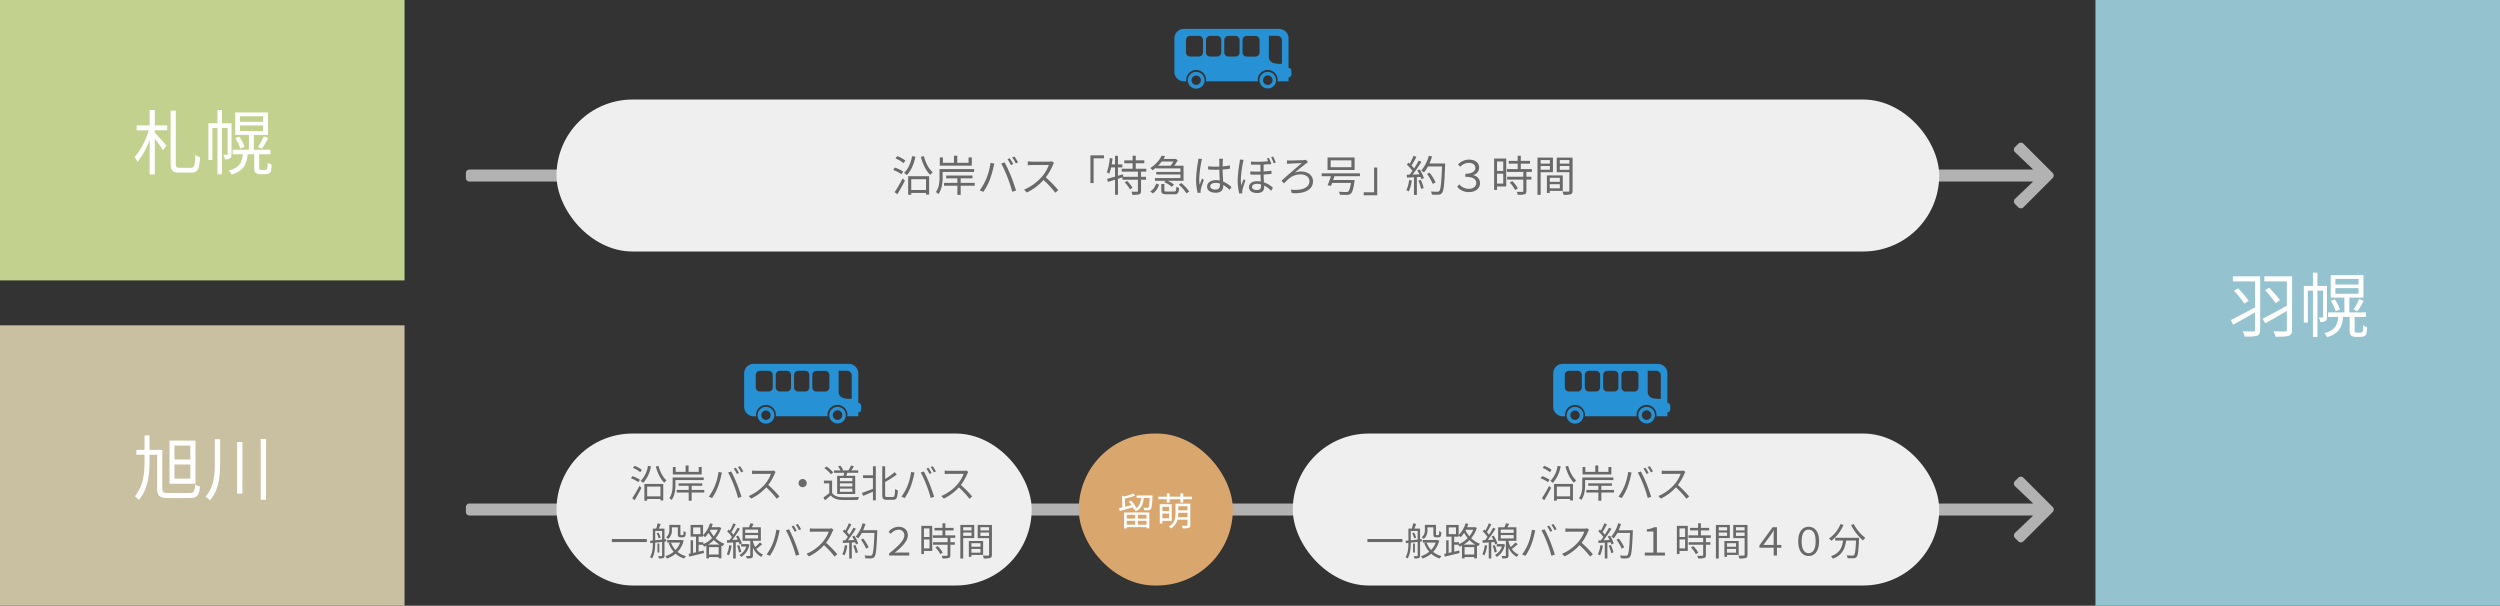 <?xml version="1.0" encoding="UTF-8"?> <svg xmlns="http://www.w3.org/2000/svg" width="1168" height="283" viewBox="0 0 1168 283"><rect x="0" y="0" width="1168" height="283" fill="#333333" stroke="none"/><g id="rosen_ol" transform="translate(-377 -3282)"><rect id="長方形_726" data-name="長方形 726" width="189" height="131" transform="translate(377 3282)" fill="#c2d18e"></rect><rect id="長方形_728" data-name="長方形 728" width="189" height="131" transform="translate(377 3434)" fill="#c9c0a2"></rect><rect id="長方形_732" data-name="長方形 732" width="189" height="283" transform="translate(1356 3282)" fill="#94c2ce"></rect><path id="パス_479" data-name="パス 479" d="M10.329-27.588H7.92v7.161H1.848v2.31H7.524C6.171-13.53,3.465-8.415.858-5.643a13.389,13.389,0,0,1,1.386,2.31A37.73,37.73,0,0,0,7.92-13.6v16.1h2.409v-16.6a50.63,50.63,0,0,1,3.828,5.247l1.617-2.112c-.792-.924-4.224-4.851-5.445-6.039v-1.122h5.808v-2.31H10.329ZM21.978-.594c-1.551,0-1.848-.33-1.848-2.079V-27.291H17.721V-2.739c0,3.432.858,4.389,4.026,4.389H27.39c3.1,0,3.762-1.848,4.092-7.227a5.548,5.548,0,0,1-2.211-1.089c-.231,4.884-.462,6.072-2.013,6.072ZM46.167-21.417H41.712v-6.2H39.6v6.2H35.343V-4.29h1.881V-19.206H39.6V2.442h2.112V-19.206h2.607V-7.029c0,.3-.066.363-.3.363H42.339a6.608,6.608,0,0,1,.693,2.112,4.183,4.183,0,0,0,2.442-.462c.561-.4.693-1.023.693-1.947Zm3.927,1.023H60.918v2.64H50.094Zm0-4.29H60.918v2.607H50.094ZM60.093.4a1.424,1.424,0,0,1-.726-.132C59.136.132,59.1-.2,59.1-.792V-6.93H64.35V-9.042H56.628v-6.93h6.567V-26.466H47.916v10.494h6.369v6.93h-7.59V-6.93h4.752C51.018-2.9,49.731-.594,44.913.66A6.373,6.373,0,0,1,46.2,2.541C51.612.924,53.229-1.98,53.691-6.93H56.76V-.99c0,1.848.165,2.376.759,2.8a3.5,3.5,0,0,0,2.079.561h2.013a7.571,7.571,0,0,0,1.815-.231,2.076,2.076,0,0,0,1.122-1.122,14.4,14.4,0,0,0,.363-3.1,6.529,6.529,0,0,1-1.848-.957A18.65,18.65,0,0,1,62.9-.429.906.906,0,0,1,62.4.3a3.591,3.591,0,0,1-.924.1ZM47.949-14.487A23.811,23.811,0,0,1,50.259-9.6l1.98-.792a20.8,20.8,0,0,0-2.409-4.752ZM60.423-9.57a46.3,46.3,0,0,0,2.871-4.917l-2.079-.825A31.763,31.763,0,0,1,58.542-10.3Z" transform="translate(439 3361)" fill="#fff"></path><path id="パス_480" data-name="パス 480" d="M26.928-16.3H19.5v-6.5h7.425Zm0,8.943H19.5v-6.633h7.425Zm2.409-17.787H17.193v20.13H29.337ZM16.929-.66c-2.673,0-3.1-.4-3.1-2.112V-20.823H7.854v-6.765H5.544v6.765H1.716v2.277H5.544v2.673c0,5.775-.5,11.814-4.521,16.731A13.532,13.532,0,0,1,2.9,2.574c4.323-5.379,4.95-11.748,4.95-18.447v-2.673h3.564V-2.772c0,3.564,1.254,4.455,5.478,4.455h9.6c3.7,0,4.521-1.254,4.95-5.346a9.162,9.162,0,0,1-2.277-.924C28.908-1.353,28.545-.66,26.4-.66ZM38.346-25.806v11.121c0,5.643-.429,11.319-4.29,15.741a10.07,10.07,0,0,1,2.013,1.716c4.257-4.884,4.752-11.154,4.752-17.424V-25.806Zm10.428,1.353V-.363h2.475v-24.09ZM59.8-25.905V2.475H62.3v-28.38Z" transform="translate(439 3513)" fill="#fff"></path><path id="パス_481" data-name="パス 481" d="M14.949-25.905H2.211v2.376H12.54v12.111C8.415-9.174,4.059-6.864,1.287-5.478L2.277-3.3C5.214-4.818,8.91-6.963,12.54-9.075V-.99c0,.627-.2.792-.825.825-.594.033-2.772.033-4.917-.066a10.884,10.884,0,0,1,.891,2.508c2.739,0,4.686-.033,5.808-.462,1.089-.4,1.452-1.155,1.452-2.8Zm-12.243,6.7A57.13,57.13,0,0,1,7.59-13.1L9.6-14.454a57.911,57.911,0,0,0-4.95-5.874Zm27.159-6.7H16.9v2.376H27.423v11.352C23.265-9.867,18.876-7.491,16.1-6.105l1.221,2.178c2.871-1.584,6.534-3.729,10.1-5.808v8.679c0,.66-.231.858-.858.891-.693.033-3.036.066-5.379-.066a9.012,9.012,0,0,1,.891,2.541c2.97,0,5.082-.033,6.237-.462,1.155-.363,1.551-1.188,1.551-2.871ZM17.259-19.371a52.618,52.618,0,0,1,4.983,6.039l1.98-1.452a59.494,59.494,0,0,0-5.082-5.808Zm28.908-2.046H41.712v-6.2H39.6v6.2H35.343V-4.29h1.881V-19.206H39.6V2.442h2.112V-19.206h2.607V-7.029c0,.3-.066.363-.3.363H42.339a6.608,6.608,0,0,1,.693,2.112,4.183,4.183,0,0,0,2.442-.462c.561-.4.693-1.023.693-1.947Zm3.927,1.023H60.918v2.64H50.094Zm0-4.29H60.918v2.607H50.094ZM60.093.4a1.424,1.424,0,0,1-.726-.132C59.136.132,59.1-.2,59.1-.792V-6.93H64.35V-9.042H56.628v-6.93h6.567V-26.466H47.916v10.494h6.369v6.93h-7.59V-6.93h4.752C51.018-2.9,49.731-.594,44.913.66A6.373,6.373,0,0,1,46.2,2.541C51.612.924,53.229-1.98,53.691-6.93H56.76V-.99c0,1.848.165,2.376.759,2.8a3.5,3.5,0,0,0,2.079.561h2.013a7.571,7.571,0,0,0,1.815-.231,2.076,2.076,0,0,0,1.122-1.122,14.4,14.4,0,0,0,.363-3.1,6.529,6.529,0,0,1-1.848-.957A18.65,18.65,0,0,1,62.9-.429.906.906,0,0,1,62.4.3a3.591,3.591,0,0,1-.924.1ZM47.949-14.487A23.811,23.811,0,0,1,50.259-9.6l1.98-.792a20.8,20.8,0,0,0-2.409-4.752ZM60.423-9.57a46.3,46.3,0,0,0,2.871-4.917l-2.079-.825A31.763,31.763,0,0,1,58.542-10.3Z" transform="translate(1418 3437)" fill="#fff"></path><path id="Icon_awesome-arrow-right" data-name="Icon awesome-arrow-right" d="M13.395,4.7l1.561-1.561a1.681,1.681,0,0,1,2.384,0L31.008,16.8a1.681,1.681,0,0,1,0,2.384L17.339,32.857a1.681,1.681,0,0,1-2.384,0L13.395,31.3a1.689,1.689,0,0,1,.028-2.412L21.9,20.813H-708.655a1.683,1.683,0,0,1-1.687-1.687v-2.25a1.683,1.683,0,0,1,1.688-1.687H21.9L13.423,7.116A1.677,1.677,0,0,1,13.395,4.7Z" transform="translate(1305 3346.002)" fill="#b2b2b2"></path><path id="Icon_awesome-arrow-right-2" data-name="Icon awesome-arrow-right" d="M13.395,4.7l1.561-1.561a1.681,1.681,0,0,1,2.384,0L31.008,16.8a1.681,1.681,0,0,1,0,2.384L17.339,32.857a1.681,1.681,0,0,1-2.384,0L13.395,31.3a1.689,1.689,0,0,1,.028-2.412L21.9,20.813H-708.655a1.683,1.683,0,0,1-1.687-1.687v-2.25a1.683,1.683,0,0,1,1.688-1.687H21.9L13.423,7.116A1.677,1.677,0,0,1,13.395,4.7Z" transform="translate(1305 3502.049)" fill="#b2b2b2"></path><rect id="長方形_727" data-name="長方形 727" width="646" height="71" rx="35.5" transform="translate(637 3328.502)" fill="#efefef"></rect><rect id="長方形_729" data-name="長方形 729" width="222" height="71" rx="35.5" transform="translate(637 3484.549)" fill="#efefef"></rect><rect id="長方形_730" data-name="長方形 730" width="72" height="71" rx="35.5" transform="translate(881 3484.549)" fill="#d9a76d"></rect><rect id="長方形_731" data-name="長方形 731" width="302" height="71" rx="35.5" transform="translate(981 3484.549)" fill="#efefef"></rect><path id="パス_482" data-name="パス 482" d="M6.56-14.48a14.974,14.974,0,0,0-3.82-2.1L1.92-15.5a15.051,15.051,0,0,1,3.76,2.22ZM5.52-9.36a17.985,17.985,0,0,0-3.88-1.86L.84-10.1a17.268,17.268,0,0,1,3.86,2ZM2.78,1.26C3.92-.6,5.3-3.06,6.34-5.16l-1.1-.96A62.189,62.189,0,0,1,1.52.28Zm6.9-17.8c-.6,3.22-1.84,6.06-3.76,7.8a9.777,9.777,0,0,1,1.3,1.02c1.94-1.96,3.28-5,4.04-8.58Zm6.5,10.76V-.74H9.28V-5.78ZM7.84,1.52H9.28V.64h6.9v.78h1.46v-8.6H7.84ZM13.78-16.2c.88,3.34,2.48,6.64,4.42,8.42a5.647,5.647,0,0,1,1.14-1.24c-1.84-1.5-3.42-4.56-4.18-7.56Zm23.8.24H36.06v2.52H30.78v-3.3H29.24v3.3H24.08v-2.52H22.62v3.86H37.58Zm1.06,6.78v-1.34H22.5V-6.7c0,2.1-.18,4.88-1.74,6.92a5.07,5.07,0,0,1,1.2.96c1.68-2.22,2-5.52,2-7.86v-2.5Zm.3,5.12H32.38V-6.2h5.5V-7.48H25.6V-6.2h5.24v2.14H24.6v1.34h6.24V1.54h1.54V-2.72h6.56ZM55.3-15.58l-1.06.44a22.856,22.856,0,0,1,1.62,2.78l1.08-.48A23.079,23.079,0,0,0,55.3-15.58Zm2.2-.8-1.06.44a19.05,19.05,0,0,1,1.66,2.76l1.08-.48A23.256,23.256,0,0,0,57.5-16.38ZM44.36-6.02A26.27,26.27,0,0,1,41.28-.58l1.7.72a29.005,29.005,0,0,0,2.94-5.5,44.457,44.457,0,0,0,1.82-6.24c.08-.44.24-1.02.36-1.46l-1.78-.36A30.571,30.571,0,0,1,44.36-6.02Zm9.84-.76A59.933,59.933,0,0,1,56.46.1l1.78-.58c-.52-1.8-1.58-4.86-2.4-6.84a64.655,64.655,0,0,0-2.92-6.32l-1.62.54A51.145,51.145,0,0,1,54.2-6.78Zm20.78-7.38a5.328,5.328,0,0,1-1.5.18H65.76c-.6,0-1.74-.1-2.02-.14v1.82c.22-.02,1.32-.1,2.02-.1h7.8a17.821,17.821,0,0,1-3.32,5.56A22.87,22.87,0,0,1,62-.9L63.28.44a25.354,25.354,0,0,0,7.8-5.84A46.178,46.178,0,0,1,76.58.54l1.4-1.22a57.356,57.356,0,0,0-5.84-5.96A25.312,25.312,0,0,0,75.5-12.5a5.738,5.738,0,0,1,.5-.88ZM93-3.98h1.48V-15.54h4.84v-1.38H93Zm16-.3a14.087,14.087,0,0,1,2.46,3.26l1.2-.76a14.04,14.04,0,0,0-2.54-3.18ZM119.1-9.3v-1.38h-4.92v-2.54h4v-1.36h-4v-2.16H112.7v2.16h-3.9v1.36h3.9v2.54h-5.08V-9.3h7.56v2.4h-6.82l-.18-1.18-2.32.7V-11.3h2.06v-1.4h-2.06v-4.02H104.5v4.02h-1.56c.14-.9.28-1.82.38-2.74l-1.3-.22a24,24,0,0,1-1.36,6.64,8.686,8.686,0,0,1,1.12.66,16.063,16.063,0,0,0,.88-2.94h1.84v4.32c-1.4.42-2.7.78-3.72,1.06l.4,1.4,3.32-1.02V1.52h1.36V-5.96l2.1-.66v1.08h7.22V-.32c0,.3-.08.36-.42.38s-1.42.02-2.64-.02a4.742,4.742,0,0,1,.48,1.48,11.606,11.606,0,0,0,3.22-.24c.62-.26.82-.7.82-1.58V-5.54h2.34V-6.9h-2.34V-9.3Zm12.66-4.72a15.016,15.016,0,0,1-1.32,1.94H124.6a16.865,16.865,0,0,0,1.7-1.94Zm-8.2,3.2h11.5v1.66h-11.3V-8h11.3v1.7H123.14v1.26h4.94l-.62.64a13.388,13.388,0,0,1,3.58,2.2l.98-1.06a11.621,11.621,0,0,0-2.92-1.78h7.4v-7.04h-4.36a19.38,19.38,0,0,0,1.68-2.56l-1-.66-.24.06h-5.44a14.054,14.054,0,0,0,.76-1.26l-1.58-.3a14.675,14.675,0,0,1-5.38,5.8A4.844,4.844,0,0,1,122-9.94a15.92,15.92,0,0,0,1.56-1.18ZM122.16.86a7.238,7.238,0,0,0,2.88-4.14l-1.34-.48a6.465,6.465,0,0,1-2.76,3.74Zm6.54-.88c-.98,0-1.16-.1-1.16-.62v-2.9H126.1V-.62c0,1.46.48,1.88,2.48,1.88h3.64c1.6,0,2.04-.58,2.2-3a3.832,3.832,0,0,1-1.28-.52c-.1,1.94-.24,2.24-1.06,2.24Zm5.56-3.26a18.161,18.161,0,0,1,3.58,4.1l1.32-.78a17.994,17.994,0,0,0-3.7-4.02Zm9.14-12.08a8.734,8.734,0,0,1-.14,1.4,61.717,61.717,0,0,0-.9,8.32,23.932,23.932,0,0,0,.76,6.28l1.42-.12c-.02-.2-.06-.48-.06-.68a3.4,3.4,0,0,1,.1-.88,42.758,42.758,0,0,1,1.4-4.38l-.84-.66c-.34.8-.8,1.98-1.12,2.88a17.5,17.5,0,0,1-.18-2.7,48.638,48.638,0,0,1,.98-7.98,9.379,9.379,0,0,1,.34-1.34ZM153.5-3.08c0,1.32-.48,2.14-2.16,2.14-1.42,0-2.38-.56-2.38-1.54,0-.92,1.02-1.58,2.5-1.58a6.193,6.193,0,0,1,2.02.32C153.5-3.5,153.5-3.26,153.5-3.08Zm5.4.98A13.5,13.5,0,0,0,155-4.68c-.08-1.66-.22-3.64-.24-5.62,1.18-.08,2.34-.2,3.42-.38v-1.56a25.229,25.229,0,0,1-3.42.46c.02-.92.04-1.84.06-2.38a11.218,11.218,0,0,1,.12-1.18h-1.82a8.1,8.1,0,0,1,.1,1.2v2.46c-.62.02-1.24.04-1.86.04a30.963,30.963,0,0,1-3.36-.18v1.52c1.16.06,2.2.12,3.32.12.64,0,1.26-.02,1.9-.04.02,1.64.14,3.54.2,5.06a8.834,8.834,0,0,0-1.84-.18c-2.6,0-4.08,1.36-4.08,3.02,0,1.76,1.46,2.86,4.12,2.86,2.68,0,3.44-1.6,3.44-3.24v-.36A15.03,15.03,0,0,1,158.04-.8Zm3.92-12.88a11.681,11.681,0,0,1-.12,1.4,56.649,56.649,0,0,0-.9,8.22,24.077,24.077,0,0,0,.74,6.28L163.98.8c-.02-.2-.04-.48-.04-.68a3.431,3.431,0,0,1,.08-.88,42.758,42.758,0,0,1,1.4-4.38l-.84-.66c-.32.8-.8,2.02-1.12,2.92a18.186,18.186,0,0,1-.18-2.74,47.642,47.642,0,0,1,.98-7.9,8.841,8.841,0,0,1,.34-1.3Zm9.86,12.44c0,1.04-.42,1.82-1.94,1.82-1.36,0-2.24-.48-2.24-1.48,0-.84.92-1.42,2.32-1.42a6.491,6.491,0,0,1,1.84.26C172.68-3.04,172.68-2.76,172.68-2.54Zm4.9-7.18c-1.1.12-2.34.24-3.68.32v-3.22c.92-.06,1.78-.12,2.54-.2v-.12l.12.36,1-.36a26.344,26.344,0,0,0-1.18-2.78l-.96.3a12.454,12.454,0,0,1,.56,1.24,42.768,42.768,0,0,1-7.98.16v1.42c1.54.06,3.04.06,4.44.02v3.24c-1.54.04-3.16.02-4.76-.1v1.48c1.58.08,3.22.08,4.78.04.02,1.04.08,2.22.14,3.22a12.023,12.023,0,0,0-1.74-.14c-2.6,0-3.78,1.34-3.78,2.72,0,1.88,1.6,2.8,3.8,2.8,2.12,0,3.28-.96,3.28-2.58,0-.26,0-.56-.02-.9a11.415,11.415,0,0,1,3.28,2.42l.84-1.4a11.69,11.69,0,0,0-4.2-2.54c-.04-1.14-.12-2.42-.14-3.64,1.36-.08,2.62-.18,3.66-.3Zm-.16-6.3a21.022,21.022,0,0,1,1.18,2.8l1-.34c-.3-.8-.82-2.06-1.2-2.8Zm7.4,1.44.06,1.66c.4-.06.92-.1,1.36-.14.98-.06,4.26-.2,5.48-.26-1.7,1.52-6.7,5.7-9.46,8.28l1.16,1.24c2.1-2.22,4.12-4.22,7.72-4.22,2.54,0,4.18,1.32,4.18,3.2,0,3.02-3.64,4.52-8.74,3.9L187.06.7c6.08.48,9.92-1.64,9.92-5.5,0-2.72-2.34-4.58-5.54-4.58a7.721,7.721,0,0,0-2.98.56c1.46-1.28,3.84-3.18,5.32-4.32a7.1,7.1,0,0,1,.86-.56l-.94-1.18a4.863,4.863,0,0,1-1.1.18c-1.26.08-5.4.18-6.44.18A12.376,12.376,0,0,1,184.82-14.58Zm30.1,3.18h-9.68v-3.18h9.68Zm1.5-4.52H203.78v5.84h12.64Zm2.5,8.74V-8.52H201.04v1.34h4.32c-.48,1.48-1.08,3.14-1.56,4.24l1.58.28c.16-.4.34-.88.54-1.38h8.8c-.4,2.46-.8,3.64-1.32,4.06a1.613,1.613,0,0,1-.96.18c-.56,0-2-.02-3.42-.14a2.708,2.708,0,0,1,.5,1.4c1.4.08,2.74.1,3.4.08a2.423,2.423,0,0,0,1.7-.56c.76-.66,1.24-2.22,1.74-5.7.04-.22.08-.7.08-.7H206.4c.2-.58.4-1.18.6-1.76ZM227-11.22h-1.48V.34h-4.84V1.72H227ZM241.88-5.4a14.373,14.373,0,0,1-1.3,4.76,5.2,5.2,0,0,1,1.16.56,17.6,17.6,0,0,0,1.42-5.08Zm4.34.28a19.919,19.919,0,0,1,1.28,3.88l1.18-.4a17.325,17.325,0,0,0-1.34-3.84Zm-.5-4.74a18.7,18.7,0,0,1,.98,1.78c-1.1.04-2.2.1-3.2.14a64.6,64.6,0,0,0,4.14-5.96l-1.28-.56c-.56,1.08-1.32,2.38-2.14,3.64A14.077,14.077,0,0,0,243-12.2a35.988,35.988,0,0,0,2.28-4.02l-1.32-.5A27.3,27.3,0,0,1,242.18-13c-.2-.18-.4-.36-.6-.52l-.76.96a17.346,17.346,0,0,1,2.62,2.88c-.44.64-.9,1.26-1.34,1.78-.46.02-.92.04-1.32.04l.12,1.34,3.26-.16V1.56h1.36V-6.76l1.72-.1a6.9,6.9,0,0,1,.38,1.14l1.18-.56a16.36,16.36,0,0,0-1.98-4.06Zm13-3.28h-7.34a25.407,25.407,0,0,0,1.22-3.26l-1.5-.34a17.584,17.584,0,0,1-3.56,6.92,10.546,10.546,0,0,1,1.3.88,15.83,15.83,0,0,0,1.86-2.8h6.56c-.3,7.8-.64,10.84-1.3,11.52a.981.981,0,0,1-.86.3c-.5,0-1.72,0-3.06-.12a3.4,3.4,0,0,1,.48,1.46,23.4,23.4,0,0,0,3.08.04,2.057,2.057,0,0,0,1.66-.8c.82-.98,1.1-4.08,1.46-13.04Zm-4.48,8.88a20.224,20.224,0,0,0-2.8-4.56l-1.2.58a21.415,21.415,0,0,1,2.7,4.66Zm15.7,4.5c2.78,0,5.08-1.56,5.08-4.14a3.762,3.762,0,0,0-3.22-3.76v-.08a3.507,3.507,0,0,0,2.8-3.5c0-2.18-1.82-3.7-4.72-3.7a7.21,7.21,0,0,0-5.12,2.24l1,1.12a5.521,5.521,0,0,1,4.06-1.84c1.94,0,3.02,1,3.02,2.38,0,1.42-1.4,2.74-4.68,2.74v1.4c3.64,0,5.08,1.14,5.08,2.9,0,1.68-1.5,2.72-3.4,2.72a5.761,5.761,0,0,1-4.52-2.12l-.96,1.16A6.878,6.878,0,0,0,269.94.24Zm15.92-14.32v4.44h-2.9v-4.44Zm-2.9,10.36V-8.34h2.9v4.62Zm4.3-11.7H281.6V-.76h1.36V-2.38h4.3Zm1.64,11.2A15.425,15.425,0,0,1,291.44-.7l1.26-.8a14.141,14.141,0,0,0-2.6-3.4Zm10.32-4.96V-10.5h-5.16v-2.54h4.3v-1.32h-4.3v-2.38H292.6v2.38h-4.16v1.32h4.16v2.54h-5.02v1.32h7.66v2.26h-7.56V-5.6h7.56V-.26c0,.3-.1.38-.44.4-.32.02-1.42.02-2.66-.02a4.542,4.542,0,0,1,.48,1.38,11.443,11.443,0,0,0,3.24-.24c.6-.22.82-.66.82-1.5V-5.6H299V-6.92h-2.32V-9.18Zm8.44-5.54v1.66h-4.32v-1.66Zm-4.32,4.52v-1.76h4.32v1.76Zm5.74,1.14v-6.82h-7.22V1.54h1.48V-9.06Zm3.22,2.64v1.86h-4.7V-6.42ZM307.6-1.5V-3.44h4.7V-1.5Zm6.08,1.18V-7.56h-7.42V.68h1.34v-1Zm-1.4-9.86v-1.78h4.48v1.78Zm4.48-4.54v1.66h-4.48v-1.66Zm1.5-1.16h-7.4v6.84h5.9V-.46c0,.36-.12.48-.46.48-.36.02-1.58.04-2.8-.02a5.478,5.478,0,0,1,.52,1.52,11.384,11.384,0,0,0,3.36-.26c.66-.26.88-.76.88-1.7Z" transform="translate(793.45 3371.502)" fill="#696969"></path><path id="パス_485" data-name="パス 485" d="M-30.1-13.032a13.477,13.477,0,0,0-3.438-1.89l-.738.972a13.546,13.546,0,0,1,3.384,2Zm-.936,4.608A16.187,16.187,0,0,0-34.524-10.1l-.72,1.008a15.541,15.541,0,0,1,3.474,1.8ZM-33.5,1.134c1.026-1.674,2.268-3.888,3.2-5.778l-.99-.864A55.971,55.971,0,0,1-34.632.252Zm6.21-16.02a12.538,12.538,0,0,1-3.384,7.02,8.8,8.8,0,0,1,1.17.918,15.561,15.561,0,0,0,3.636-7.722Zm5.85,9.684V-.666h-6.21V-5.2Zm-7.506,6.57h1.3V.576h6.21v.7h1.314v-7.74h-8.82ZM-23.6-14.58C-22.806-11.574-21.366-8.6-19.62-7a5.082,5.082,0,0,1,1.026-1.116c-1.656-1.35-3.078-4.1-3.762-6.8Zm21.42.216H-3.546V-12.1H-8.3v-2.97H-9.684v2.97h-4.644v-2.268h-1.314v3.474H-2.178Zm.954,6.1V-9.468H-15.75V-6.03c0,1.89-.162,4.392-1.566,6.228a4.563,4.563,0,0,1,1.08.864c1.512-2,1.8-4.968,1.8-7.074v-2.25Zm.27,4.608h-5.9V-5.58h4.95V-6.732H-12.96V-5.58h4.716v1.926H-13.86v1.206h5.616V1.386h1.386V-2.448h5.9ZM13.77-14.022l-.954.4a20.571,20.571,0,0,1,1.458,2.5l.972-.432A20.771,20.771,0,0,0,13.77-14.022Zm1.98-.72-.954.4a17.145,17.145,0,0,1,1.494,2.484l.972-.432A20.93,20.93,0,0,0,15.75-14.742ZM3.924-5.418a23.643,23.643,0,0,1-2.772,4.9l1.53.648a26.1,26.1,0,0,0,2.646-4.95A40.012,40.012,0,0,0,6.966-10.44c.072-.4.216-.918.324-1.314l-1.6-.324A27.514,27.514,0,0,1,3.924-5.418ZM12.78-6.1A53.94,53.94,0,0,1,14.814.09l1.6-.522c-.468-1.62-1.422-4.374-2.16-6.156a58.19,58.19,0,0,0-2.628-5.688l-1.458.486A46.031,46.031,0,0,1,12.78-6.1Zm18.7-6.642a4.8,4.8,0,0,1-1.35.162H23.184c-.54,0-1.566-.09-1.818-.126v1.638c.2-.018,1.188-.09,1.818-.09H30.2a16.039,16.039,0,0,1-2.988,5A20.583,20.583,0,0,1,19.8-.81L20.952.4a22.819,22.819,0,0,0,7.02-5.256A41.56,41.56,0,0,1,32.922.486l1.26-1.1a51.62,51.62,0,0,0-5.256-5.364A22.781,22.781,0,0,0,31.95-11.25a5.163,5.163,0,0,1,.45-.792Zm-147.618,32v1.458h16.344V19.26Zm28.044-5.436h2.772V16.7c0,.972.09,1.26.324,1.494a1.548,1.548,0,0,0,.972.288h.9a1.915,1.915,0,0,0,.81-.144.964.964,0,0,0,.522-.594,6.313,6.313,0,0,0,.162-1.674,3.164,3.164,0,0,1-.972-.522c-.018.684-.036,1.206-.072,1.458-.036.216-.108.342-.18.378a.777.777,0,0,1-.4.072h-.486a.416.416,0,0,1-.306-.09c-.072-.054-.072-.252-.072-.594V12.654H-89.3v2.3a4.132,4.132,0,0,1-1.494,3.528,4.469,4.469,0,0,1,.954.792,5.271,5.271,0,0,0,1.746-4.284Zm-7.146,2.736a8.911,8.911,0,0,1,.954,2.448l.918-.378a7.822,7.822,0,0,0-1.044-2.394Zm-.648-1.062h3.222v4.05c-1.134.108-2.232.234-3.222.324Zm5.184,4.9-.018-1.062-.828.09v-5h-2.646c.27-.648.576-1.44.864-2.178l-1.44-.288a17.273,17.273,0,0,1-.648,2.466h-1.566V19.98l-1.314.126.144,1.116,1.17-.126c0,2.124-.144,4.77-1.332,6.66a3.825,3.825,0,0,1,.936.612c1.3-2,1.494-5.094,1.494-7.38,1.008-.108,2.106-.234,3.222-.36v6.39c0,.216-.09.27-.306.27h-1.584a4.366,4.366,0,0,1,.4,1.08,5.842,5.842,0,0,0,2.07-.2c.414-.2.54-.54.54-1.152V20.5Zm-3.258.99h-.864V25.6h.864Zm9.72-.432a9.834,9.834,0,0,1-2.142,3.456,10.482,10.482,0,0,1-2.124-3.456Zm.81-1.242-.234.036H-90.27v1.206h1.692l-1.008.234a12.524,12.524,0,0,0,2.322,4.032,10.752,10.752,0,0,1-3.87,2.07,4.375,4.375,0,0,1,.72,1.116,12.482,12.482,0,0,0,4.05-2.268,10.436,10.436,0,0,0,4.014,2.232,5.493,5.493,0,0,1,.828-1.1,10.231,10.231,0,0,1-3.924-1.98A11.822,11.822,0,0,0-82.6,20.016Zm12.258,2.178a14.3,14.3,0,0,0,2.7-2.124,13.551,13.551,0,0,0,2.664,2.124Zm.432,4.626V23.058h4.5v3.456Zm-2.628-5.742H-75.6V18.18h2.07v-.54a7.388,7.388,0,0,1,.936.792,12.973,12.973,0,0,0,1.638-2.07A16.421,16.421,0,0,0-69.3,18.828a12.617,12.617,0,0,1-4.068,2.808Zm-4.788-6.912h3.384v3.15h-3.384Zm11.466,1.08a11.62,11.62,0,0,1-1.836,3.042,14.539,14.539,0,0,1-1.782-2.7l.18-.342Zm.828-1.224-.234.054H-69.57c.2-.486.4-1.008.576-1.53l-1.278-.306A13.091,13.091,0,0,1-73.53,17.46V12.69h-5.814v5.49h2.52v7.272l-1.386.324v-5.9h-1.134V26.01l-.918.2.252,1.3c1.89-.468,4.446-1.08,6.894-1.674l-.126-1.206c-.792.2-1.584.378-2.358.558V21.96h1.89a4.019,4.019,0,0,1,.648.9c.36-.162.72-.324,1.08-.5V28.35h1.242V27.7h4.5V28.3h1.278V22.374c.2.09.4.162.576.252a5.493,5.493,0,0,1,.828-1.1,12.043,12.043,0,0,1-4.1-2.646,13.688,13.688,0,0,0,2.628-4.788Zm4.518,8.424a14.057,14.057,0,0,1-1.1,4.284,4.6,4.6,0,0,1,.99.486,16.479,16.479,0,0,0,1.242-4.572Zm4.5-1.44a6.1,6.1,0,0,1,.378,1.152l1.062-.486a15.019,15.019,0,0,0-1.746-3.69l-.972.4a17.143,17.143,0,0,1,.81,1.512l-2.592.126a59.524,59.524,0,0,0,3.6-5.2l-1.116-.522a37.2,37.2,0,0,1-1.926,3.258,12.746,12.746,0,0,0-.972-1.152,33.979,33.979,0,0,0,2.07-3.708l-1.17-.432a26,26,0,0,1-1.6,3.384c-.18-.18-.36-.342-.54-.5l-.72.846a16.252,16.252,0,0,1,2.232,2.61c-.378.54-.756,1.044-1.116,1.494l-1.242.054.126,1.206,2.826-.18v7.506h1.188V20.79Zm-.81,1.692a12.324,12.324,0,0,1,.9,3.222l1.044-.324a13.716,13.716,0,0,0-.954-3.186Zm5.04-.774-.2.018h-2.934v1.152h2.43a6.759,6.759,0,0,1-3.222,3.942,4.141,4.141,0,0,1,.846.918,8.419,8.419,0,0,0,3.816-5.742Zm-1.242-4.176h6.048v1.566h-6.048Zm0-2.574h6.048v1.548h-6.048Zm6.876,6.012a21.39,21.39,0,0,1-2.232,2.142,11.409,11.409,0,0,1-1.026-2.682v-.234h3.708V13.788h-4.23c.27-.486.576-1.044.828-1.584l-1.476-.288a14.606,14.606,0,0,1-.72,1.872H-55.08v6.318h3.618v6.84c0,.2-.054.252-.288.252-.2.018-.936.018-1.728,0a4.058,4.058,0,0,1,.36,1.152,7.063,7.063,0,0,0,2.286-.2c.468-.2.594-.54.594-1.206V23.274a8.8,8.8,0,0,0,3.924,4.356,6.265,6.265,0,0,1,.81-1.08,7.414,7.414,0,0,1-3.168-2.628,28.639,28.639,0,0,0,2.772-2.25Zm15.75-7.9-.954.4a20.571,20.571,0,0,1,1.458,2.5l.972-.432A20.771,20.771,0,0,0-31.23,12.978Zm1.98-.72-.954.4a17.145,17.145,0,0,1,1.494,2.484l.972-.432A20.93,20.93,0,0,0-29.25,12.258Zm-11.826,9.324a23.643,23.643,0,0,1-2.772,4.9l1.53.648a26.1,26.1,0,0,0,2.646-4.95,40.011,40.011,0,0,0,1.638-5.616c.072-.4.216-.918.324-1.314l-1.6-.324A27.514,27.514,0,0,1-41.076,21.582Zm8.856-.684a53.94,53.94,0,0,1,2.034,6.192l1.6-.522c-.468-1.62-1.422-4.374-2.16-6.156a58.19,58.19,0,0,0-2.628-5.688l-1.458.486A46.03,46.03,0,0,1-32.22,20.9Zm18.7-6.642a4.8,4.8,0,0,1-1.35.162h-6.948c-.54,0-1.566-.09-1.818-.126V15.93c.2-.018,1.188-.09,1.818-.09h7.02a16.039,16.039,0,0,1-2.988,5A20.583,20.583,0,0,1-25.2,26.19l1.152,1.206a22.819,22.819,0,0,0,7.02-5.256,41.56,41.56,0,0,1,4.95,5.346l1.26-1.1a51.62,51.62,0,0,0-5.256-5.364A22.781,22.781,0,0,0-13.05,15.75a5.163,5.163,0,0,1,.45-.792Zm6.21,7.884a12.936,12.936,0,0,1-1.17,4.284,4.676,4.676,0,0,1,1.044.5,15.841,15.841,0,0,0,1.278-4.572Zm3.906.252A17.927,17.927,0,0,1-2.25,25.884l1.062-.36a15.593,15.593,0,0,0-1.206-3.456Zm-.45-4.266a16.83,16.83,0,0,1,.882,1.6c-.99.036-1.98.09-2.88.126A58.135,58.135,0,0,0-2.124,14.49l-1.152-.5c-.5.972-1.188,2.142-1.926,3.276A12.668,12.668,0,0,0-6.3,16.02,32.389,32.389,0,0,0-4.248,12.4l-1.188-.45a24.569,24.569,0,0,1-1.6,3.348c-.18-.162-.36-.324-.54-.468l-.684.864A15.61,15.61,0,0,1-5.9,18.288c-.4.576-.81,1.134-1.206,1.6-.414.018-.828.036-1.188.036l.108,1.206,2.934-.144V28.4h1.224V20.916l1.548-.09a6.211,6.211,0,0,1,.342,1.026l1.062-.5a14.724,14.724,0,0,0-1.782-3.654Zm11.7-2.952H1.242a22.864,22.864,0,0,0,1.1-2.934L.99,11.934a15.826,15.826,0,0,1-3.2,6.228,9.491,9.491,0,0,1,1.17.792A14.247,14.247,0,0,0,.63,16.434h5.9c-.27,7.02-.576,9.756-1.17,10.368a.883.883,0,0,1-.774.27c-.45,0-1.548,0-2.754-.108a3.062,3.062,0,0,1,.432,1.314,21.056,21.056,0,0,0,2.772.036,1.852,1.852,0,0,0,1.494-.72c.738-.882.99-3.672,1.314-11.736ZM3.816,23.166a18.2,18.2,0,0,0-2.52-4.1l-1.08.522a19.273,19.273,0,0,1,2.43,4.194ZM13.446,27H22.86V25.632H19.1V13.77H17.856a9.482,9.482,0,0,1-3.456.954v1.044h3.06v9.864H13.446ZM32.274,14.328v4h-2.61v-4Zm-2.61,9.324V19.494h2.61v4.158Zm3.87-10.53H28.44V26.316h1.224V24.858h3.87ZM35.01,23.2A13.884,13.884,0,0,1,37.3,26.37l1.134-.72a12.726,12.726,0,0,0-2.34-3.06ZM44.3,18.738V17.55H39.654V15.264h3.87V14.076h-3.87V11.934H38.34v2.142H34.6v1.188H38.34V17.55H33.822v1.188h6.894v2.034h-6.8V21.96h6.8v4.806c0,.27-.09.342-.4.36-.288.018-1.278.018-2.394-.018a4.087,4.087,0,0,1,.432,1.242,10.3,10.3,0,0,0,2.916-.216c.54-.2.738-.594.738-1.35V21.96H44.1V20.772H42.012V18.738Zm7.6-4.986v1.494H48.006V13.752ZM48.006,17.82V16.236h3.888V17.82Zm5.166,1.026V12.708h-6.5V28.386h1.332v-9.54Zm2.9,2.376V22.9H51.84V21.222ZM51.84,25.65V23.9h4.23V25.65Zm5.472,1.062V20.2H50.634v7.416H51.84v-.9Zm-1.26-8.874v-1.6h4.032v1.6Zm4.032-4.086v1.494H56.052V13.752Zm1.35-1.044h-6.66v6.156h5.31v7.722c0,.324-.108.432-.414.432-.324.018-1.422.036-2.52-.018a4.93,4.93,0,0,1,.468,1.368,10.245,10.245,0,0,0,3.024-.234c.594-.234.792-.684.792-1.53Zm7.434,9.342,3.366-4.572c.468-.666.9-1.422,1.422-2.25h.072c-.054.882-.072,1.692-.072,2.412v4.41Zm8.37,0H75.2V13.77H73.17L67,22.266v1.1h6.66V27H75.2V23.364h2.034ZM90,27.216c2.88,0,4.878-2.358,4.878-6.876s-2-6.768-4.878-6.768-4.878,2.25-4.878,6.768S87.12,27.216,90,27.216Zm0-1.332c-1.89,0-3.258-1.638-3.258-5.544,0-3.924,1.368-5.436,3.258-5.436s3.258,1.512,3.258,5.436C93.258,24.246,91.89,25.884,90,25.884Zm14.868-13.572a15.139,15.139,0,0,1-5.382,6.75,9.07,9.07,0,0,1,1.134,1.044,18.545,18.545,0,0,0,5.652-7.4ZM102.4,18.7V20h3.672c-.414,3.024-1.4,5.886-5.634,7.29a5.308,5.308,0,0,1,.864,1.17c4.572-1.656,5.724-4.914,6.192-8.46h4.644c-.216,4.536-.468,6.336-.936,6.786-.162.2-.378.234-.756.234-.414,0-1.53-.018-2.7-.126a3.254,3.254,0,0,1,.45,1.332,25.786,25.786,0,0,0,2.826.036,1.805,1.805,0,0,0,1.386-.63c.612-.684.882-2.754,1.134-8.28.018-.18.036-.648.036-.648Zm7.416-5.922a23.805,23.805,0,0,0,5.58,7.164,6.883,6.883,0,0,1,1.1-1.188,19.046,19.046,0,0,1-5.418-6.48Z" transform="translate(1132 3514.549)" fill="#696969"></path><path id="パス_484" data-name="パス 484" d="M-9.126-8.226a12.185,12.185,0,0,0-2.466-3.51l-1.062.558A13.415,13.415,0,0,1-11.34-9.54c-1.026.252-2.034.5-2.97.738l-.162-3.816a28.7,28.7,0,0,0,4.86-1.4l-.918-.972a23.974,23.974,0,0,1-4.122,1.368L-15.8-13.95l.18,5.454c-.576.144-1.116.27-1.584.378l.36,1.278c1.692-.45,3.96-1.062,6.138-1.656a5.394,5.394,0,0,1,.414.882Zm-.54,3.2v1.764h-3.906V-5.022Zm5.328,1.764H-8.406V-5.022h4.068ZM-8.406-.4V-2.232h4.068V-.4Zm-5.166,0V-2.232h3.906V-.4Zm-1.26,1.764h1.26V.72h9.234V1.3h1.314V-6.12H-14.832Zm5.85-15.426v1.134h2.106c-.252,2.412-.918,4.3-3.276,5.328a2.969,2.969,0,0,1,.774.954c2.664-1.224,3.456-3.42,3.762-6.282H-2.88c-.144,3.006-.306,4.158-.558,4.446-.144.18-.306.2-.576.18-.27,0-1.008,0-1.782-.072a3.041,3.041,0,0,1,.36,1.188,19.357,19.357,0,0,0,2.016.018,1.46,1.46,0,0,0,1.062-.5c.45-.5.612-1.926.792-5.832.018-.2.018-.558.018-.558ZM6.174-8.784v2.016h-3.1V-8.784ZM3.078-3.4V-5.634h3.1V-3.4ZM7.434-2.214V-9.972H1.854v9H3.078V-2.214Zm2.934-1.71a15.49,15.49,0,0,0,.108-1.782v-.252H14.8v2.034ZM14.8-9.036V-7.11h-4.32V-9.036Zm1.314-1.188H9.2v4.5C9.2-3.636,8.856-1.26,6.12.4a3.763,3.763,0,0,1,.864.99,6.782,6.782,0,0,0,3.132-4.14H14.8V-.288c0,.252-.09.342-.4.342-.252.018-1.242.036-2.268,0a4.691,4.691,0,0,1,.45,1.242,8.488,8.488,0,0,0,2.826-.234c.522-.2.7-.594.7-1.35ZM12.8-13.518v-1.53H11.484v1.53H6.444v-1.53H5.13v1.53H1.17v1.206H5.13v1.566H6.444v-1.566h5.04v1.566H12.8v-1.566h4.086v-1.206Z" transform="translate(917 3527.549)" fill="#fff"></path><path id="パス_483" data-name="パス 483" d="M-75.1-13.032a13.477,13.477,0,0,0-3.438-1.89l-.738.972a13.546,13.546,0,0,1,3.384,2Zm-.936,4.608A16.187,16.187,0,0,0-79.524-10.1l-.72,1.008a15.541,15.541,0,0,1,3.474,1.8ZM-78.5,1.134c1.026-1.674,2.268-3.888,3.2-5.778l-.99-.864A55.97,55.97,0,0,1-79.632.252Zm6.21-16.02a12.538,12.538,0,0,1-3.384,7.02,8.8,8.8,0,0,1,1.17.918,15.561,15.561,0,0,0,3.636-7.722Zm5.85,9.684V-.666h-6.21V-5.2Zm-7.506,6.57h1.3V.576h6.21v.7h1.314v-7.74h-8.82ZM-68.6-14.58C-67.806-11.574-66.366-8.6-64.62-7a5.082,5.082,0,0,1,1.026-1.116c-1.656-1.35-3.078-4.1-3.762-6.8Zm21.42.216h-1.368V-12.1H-53.3v-2.97h-1.386v2.97h-4.644v-2.268h-1.314v3.474h13.464Zm.954,6.1V-9.468H-60.75V-6.03c0,1.89-.162,4.392-1.566,6.228a4.563,4.563,0,0,1,1.08.864c1.512-2,1.8-4.968,1.8-7.074v-2.25Zm.27,4.608h-5.9V-5.58h4.95V-6.732H-57.96V-5.58h4.716v1.926H-58.86v1.206h5.616V1.386h1.386V-2.448h5.9ZM-31.23-14.022l-.954.4a20.571,20.571,0,0,1,1.458,2.5l.972-.432A20.771,20.771,0,0,0-31.23-14.022Zm1.98-.72-.954.4a17.145,17.145,0,0,1,1.494,2.484l.972-.432A20.93,20.93,0,0,0-29.25-14.742ZM-41.076-5.418a23.643,23.643,0,0,1-2.772,4.9l1.53.648a26.1,26.1,0,0,0,2.646-4.95,40.011,40.011,0,0,0,1.638-5.616c.072-.4.216-.918.324-1.314l-1.6-.324A27.514,27.514,0,0,1-41.076-5.418ZM-32.22-6.1A53.94,53.94,0,0,1-30.186.09l1.6-.522c-.468-1.62-1.422-4.374-2.16-6.156a58.19,58.19,0,0,0-2.628-5.688l-1.458.486A46.03,46.03,0,0,1-32.22-6.1Zm18.7-6.642a4.8,4.8,0,0,1-1.35.162h-6.948c-.54,0-1.566-.09-1.818-.126v1.638c.2-.018,1.188-.09,1.818-.09h7.02a16.039,16.039,0,0,1-2.988,5A20.583,20.583,0,0,1-25.2-.81L-24.048.4a22.819,22.819,0,0,0,7.02-5.256A41.56,41.56,0,0,1-12.078.486l1.26-1.1a51.62,51.62,0,0,0-5.256-5.364A22.781,22.781,0,0,0-13.05-11.25a5.163,5.163,0,0,1,.45-.792Zm11.61,5.9A1.9,1.9,0,0,0,0-4.932,1.9,1.9,0,0,0,1.908-6.84,1.9,1.9,0,0,0,0-8.748,1.9,1.9,0,0,0-1.908-6.84ZM23.22-7.722H17.406V-9.216H23.22Zm0,2.448H17.406V-6.75H23.22Zm0,2.484H17.406V-4.284H23.22Zm-7.092-7.452v8.478h8.424v-8.478H20.358c.162-.432.342-.936.5-1.422h5.13V-12.78H22.734c.4-.558.846-1.278,1.224-1.944l-1.332-.342a18.025,18.025,0,0,1-1.26,2.286H18.432l.468-.2a6.485,6.485,0,0,0-1.332-2.034l-1.026.4a8.468,8.468,0,0,1,1.134,1.836H14.634v1.116H19.4c-.072.468-.18.972-.27,1.422Zm-1.872-1.6a13.7,13.7,0,0,0-3.132-2.772l-.99.792a12.46,12.46,0,0,1,3.06,2.862Zm-.5,3.834H9.936v1.26h2.5V-2.2A30.057,30.057,0,0,1,9.7-.144l.72,1.35c.954-.774,1.854-1.548,2.718-2.3C14.292.288,15.894.936,18.234,1.026c1.98.072,5.67.036,7.632-.036A6.09,6.09,0,0,1,26.3-.378c-2.106.144-6.1.2-8.064.126-2.07-.09-3.636-.7-4.482-2.016Zm19.08-2.5H28.224V-9.2h4.608v5.04c-1.926.738-3.852,1.494-5.166,1.908L28.3-.9c1.3-.54,2.916-1.224,4.536-1.926V1.206h1.35v-15.93h-1.35ZM39.474-.342c-.774,0-.936-.18-.936-1.116V-7.38a43.4,43.4,0,0,0,5.436-3.456l-.99-1.152a27.628,27.628,0,0,1-4.446,3.222v-5.94h-1.35v13.23c0,1.908.468,2.448,2.142,2.448h2.88c1.746,0,2.106-1.17,2.268-4.428a3.685,3.685,0,0,1-1.278-.63c-.126,2.97-.252,3.744-1.08,3.744Zm19.3-13.68-.954.4a20.571,20.571,0,0,1,1.458,2.5l.972-.432A20.771,20.771,0,0,0,58.77-14.022Zm1.98-.72-.954.4a17.145,17.145,0,0,1,1.494,2.484l.972-.432A20.93,20.93,0,0,0,60.75-14.742ZM48.924-5.418a23.643,23.643,0,0,1-2.772,4.9l1.53.648a26.1,26.1,0,0,0,2.646-4.95,40.011,40.011,0,0,0,1.638-5.616c.072-.4.216-.918.324-1.314l-1.6-.324A27.514,27.514,0,0,1,48.924-5.418ZM57.78-6.1A53.94,53.94,0,0,1,59.814.09l1.6-.522c-.468-1.62-1.422-4.374-2.16-6.156a58.19,58.19,0,0,0-2.628-5.688l-1.458.486A46.03,46.03,0,0,1,57.78-6.1Zm18.7-6.642a4.8,4.8,0,0,1-1.35.162H68.184c-.54,0-1.566-.09-1.818-.126v1.638c.2-.018,1.188-.09,1.818-.09H75.2a16.039,16.039,0,0,1-2.988,5A20.583,20.583,0,0,1,64.8-.81L65.952.4a22.819,22.819,0,0,0,7.02-5.256A41.56,41.56,0,0,1,77.922.486l1.26-1.1a51.62,51.62,0,0,0-5.256-5.364A22.781,22.781,0,0,0,76.95-11.25a5.163,5.163,0,0,1,.45-.792Zm-165.618,32v1.458h16.344V19.26Zm28.044-5.436h2.772V16.7c0,.972.09,1.26.324,1.494a1.548,1.548,0,0,0,.972.288h.9a1.915,1.915,0,0,0,.81-.144.964.964,0,0,0,.522-.594,6.313,6.313,0,0,0,.162-1.674,3.164,3.164,0,0,1-.972-.522c-.018.684-.036,1.206-.072,1.458-.036.216-.108.342-.18.378a.777.777,0,0,1-.4.072h-.486a.416.416,0,0,1-.306-.09c-.072-.054-.072-.252-.072-.594V12.654H-62.3v2.3a4.132,4.132,0,0,1-1.494,3.528,4.469,4.469,0,0,1,.954.792,5.271,5.271,0,0,0,1.746-4.284Zm-7.146,2.736a8.911,8.911,0,0,1,.954,2.448l.918-.378a7.822,7.822,0,0,0-1.044-2.394Zm-.648-1.062h3.222v4.05c-1.134.108-2.232.234-3.222.324Zm5.184,4.9-.018-1.062-.828.09v-5h-2.646c.27-.648.576-1.44.864-2.178l-1.44-.288a17.273,17.273,0,0,1-.648,2.466h-1.566V19.98l-1.314.126.144,1.116,1.17-.126c0,2.124-.144,4.77-1.332,6.66a3.825,3.825,0,0,1,.936.612c1.3-2,1.494-5.094,1.494-7.38,1.008-.108,2.106-.234,3.222-.36v6.39c0,.216-.09.27-.306.27h-1.584a4.366,4.366,0,0,1,.4,1.08,5.842,5.842,0,0,0,2.07-.2c.414-.2.54-.54.54-1.152V20.5Zm-3.258.99h-.864V25.6h.864Zm9.72-.432a9.834,9.834,0,0,1-2.142,3.456,10.482,10.482,0,0,1-2.124-3.456Zm.81-1.242-.234.036H-63.27v1.206h1.692l-1.008.234a12.524,12.524,0,0,0,2.322,4.032,10.752,10.752,0,0,1-3.87,2.07,4.375,4.375,0,0,1,.72,1.116,12.482,12.482,0,0,0,4.05-2.268,10.436,10.436,0,0,0,4.014,2.232,5.493,5.493,0,0,1,.828-1.1,10.231,10.231,0,0,1-3.924-1.98A11.822,11.822,0,0,0-55.6,20.016Zm12.258,2.178a14.3,14.3,0,0,0,2.7-2.124,13.551,13.551,0,0,0,2.664,2.124Zm.432,4.626V23.058h4.5v3.456Zm-2.628-5.742H-48.6V18.18h2.07v-.54a7.388,7.388,0,0,1,.936.792,12.973,12.973,0,0,0,1.638-2.07A16.42,16.42,0,0,0-42.3,18.828a12.617,12.617,0,0,1-4.068,2.808Zm-4.788-6.912h3.384v3.15h-3.384Zm11.466,1.08a11.62,11.62,0,0,1-1.836,3.042,14.539,14.539,0,0,1-1.782-2.7l.18-.342Zm.828-1.224-.234.054H-42.57c.2-.486.4-1.008.576-1.53l-1.278-.306A13.091,13.091,0,0,1-46.53,17.46V12.69h-5.814v5.49h2.52v7.272l-1.386.324v-5.9h-1.134V26.01l-.918.2.252,1.3c1.89-.468,4.446-1.08,6.894-1.674l-.126-1.206c-.792.2-1.584.378-2.358.558V21.96h1.89a4.019,4.019,0,0,1,.648.9c.36-.162.72-.324,1.08-.5V28.35h1.242V27.7h4.5V28.3h1.278V22.374c.2.09.4.162.576.252a5.493,5.493,0,0,1,.828-1.1,12.043,12.043,0,0,1-4.1-2.646,13.688,13.688,0,0,0,2.628-4.788Zm4.518,8.424a14.057,14.057,0,0,1-1.1,4.284,4.6,4.6,0,0,1,.99.486,16.479,16.479,0,0,0,1.242-4.572Zm4.5-1.44a6.1,6.1,0,0,1,.378,1.152l1.062-.486a15.019,15.019,0,0,0-1.746-3.69l-.972.4a17.143,17.143,0,0,1,.81,1.512l-2.592.126a59.524,59.524,0,0,0,3.6-5.2l-1.116-.522a37.2,37.2,0,0,1-1.926,3.258,12.746,12.746,0,0,0-.972-1.152,33.979,33.979,0,0,0,2.07-3.708l-1.17-.432a26,26,0,0,1-1.6,3.384c-.18-.18-.36-.342-.54-.5l-.72.846a16.252,16.252,0,0,1,2.232,2.61c-.378.54-.756,1.044-1.116,1.494l-1.242.054.126,1.206,2.826-.18v7.506h1.188V20.79Zm-.81,1.692a12.323,12.323,0,0,1,.9,3.222l1.044-.324a13.716,13.716,0,0,0-.954-3.186Zm5.04-.774-.2.018h-2.934v1.152h2.43a6.759,6.759,0,0,1-3.222,3.942,4.141,4.141,0,0,1,.846.918,8.419,8.419,0,0,0,3.816-5.742Zm-1.242-4.176h6.048v1.566h-6.048Zm0-2.574h6.048v1.548h-6.048Zm6.876,6.012a21.39,21.39,0,0,1-2.232,2.142,11.409,11.409,0,0,1-1.026-2.682v-.234h3.708V13.788h-4.23c.27-.486.576-1.044.828-1.584l-1.476-.288a14.605,14.605,0,0,1-.72,1.872H-28.08v6.318h3.618v6.84c0,.2-.054.252-.288.252-.2.018-.936.018-1.728,0a4.058,4.058,0,0,1,.36,1.152,7.063,7.063,0,0,0,2.286-.2c.468-.2.594-.54.594-1.206V23.274a8.8,8.8,0,0,0,3.924,4.356,6.265,6.265,0,0,1,.81-1.08,7.414,7.414,0,0,1-3.168-2.628,28.639,28.639,0,0,0,2.772-2.25Zm15.75-7.9-.954.4a20.571,20.571,0,0,1,1.458,2.5l.972-.432A20.771,20.771,0,0,0-4.23,12.978Zm1.98-.72-.954.4A17.145,17.145,0,0,1-1.71,15.138l.972-.432A20.93,20.93,0,0,0-2.25,12.258Zm-11.826,9.324a23.643,23.643,0,0,1-2.772,4.9l1.53.648a26.1,26.1,0,0,0,2.646-4.95,40.012,40.012,0,0,0,1.638-5.616c.072-.4.216-.918.324-1.314l-1.6-.324A27.514,27.514,0,0,1-14.076,21.582ZM-5.22,20.9A53.94,53.94,0,0,1-3.186,27.09l1.6-.522c-.468-1.62-1.422-4.374-2.16-6.156a58.19,58.19,0,0,0-2.628-5.688l-1.458.486A46.031,46.031,0,0,1-5.22,20.9Zm18.7-6.642a4.8,4.8,0,0,1-1.35.162H5.184c-.54,0-1.566-.09-1.818-.126V15.93c.2-.018,1.188-.09,1.818-.09H12.2a16.039,16.039,0,0,1-2.988,5A20.583,20.583,0,0,1,1.8,26.19L2.952,27.4a22.819,22.819,0,0,0,7.02-5.256,41.56,41.56,0,0,1,4.95,5.346l1.26-1.1a51.62,51.62,0,0,0-5.256-5.364A22.781,22.781,0,0,0,13.95,15.75a5.163,5.163,0,0,1,.45-.792Zm6.21,7.884a12.936,12.936,0,0,1-1.17,4.284,4.676,4.676,0,0,1,1.044.5,15.841,15.841,0,0,0,1.278-4.572Zm3.906.252a17.927,17.927,0,0,1,1.152,3.492l1.062-.36a15.593,15.593,0,0,0-1.206-3.456Zm-.45-4.266a16.83,16.83,0,0,1,.882,1.6c-.99.036-1.98.09-2.88.126a58.135,58.135,0,0,0,3.726-5.364l-1.152-.5c-.5.972-1.188,2.142-1.926,3.276a12.668,12.668,0,0,0-1.1-1.242A32.389,32.389,0,0,0,22.752,12.4l-1.188-.45a24.568,24.568,0,0,1-1.6,3.348c-.18-.162-.36-.324-.54-.468l-.684.864A15.611,15.611,0,0,1,21.1,18.288c-.4.576-.81,1.134-1.206,1.6-.414.018-.828.036-1.188.036l.108,1.206,2.934-.144V28.4h1.224V20.916l1.548-.09a6.211,6.211,0,0,1,.342,1.026l1.062-.5a14.724,14.724,0,0,0-1.782-3.654Zm11.7-2.952H28.242a22.864,22.864,0,0,0,1.1-2.934l-1.35-.306a15.826,15.826,0,0,1-3.2,6.228,9.491,9.491,0,0,1,1.17.792,14.248,14.248,0,0,0,1.674-2.52h5.9c-.27,7.02-.576,9.756-1.17,10.368a.883.883,0,0,1-.774.27c-.45,0-1.548,0-2.754-.108a3.062,3.062,0,0,1,.432,1.314,21.056,21.056,0,0,0,2.772.036,1.852,1.852,0,0,0,1.494-.72c.738-.882.99-3.672,1.314-11.736Zm-4.032,7.992a18.2,18.2,0,0,0-2.52-4.1l-1.08.522a19.273,19.273,0,0,1,2.43,4.194ZM40.374,27h9.414V25.6H45.126c-.684,0-1.368.054-2.088.108,3.384-2.772,6.1-5.472,6.1-8.136,0-2.5-1.746-4.014-4.356-4.014a6.1,6.1,0,0,0-4.626,2.376l1.044.936a4.725,4.725,0,0,1,3.51-1.944A2.562,2.562,0,0,1,47.5,17.6c0,2.3-2.952,5.112-7.128,8.442Zm18.9-12.672v4h-2.61v-4Zm-2.61,9.324V19.494h2.61v4.158Zm3.87-10.53H55.44V26.316h1.224V24.858h3.87ZM62.01,23.2A13.884,13.884,0,0,1,64.3,26.37l1.134-.72a12.726,12.726,0,0,0-2.34-3.06ZM71.3,18.738V17.55H66.654V15.264h3.87V14.076h-3.87V11.934H65.34v2.142H61.6v1.188H65.34V17.55H60.822v1.188h6.894v2.034h-6.8V21.96h6.8v4.806c0,.27-.09.342-.4.36-.288.018-1.278.018-2.394-.018a4.087,4.087,0,0,1,.432,1.242,10.3,10.3,0,0,0,2.916-.216c.54-.2.738-.594.738-1.35V21.96H71.1V20.772H69.012V18.738Zm7.6-4.986v1.494H75.006V13.752ZM75.006,17.82V16.236h3.888V17.82Zm5.166,1.026V12.708h-6.5V28.386h1.332v-9.54Zm2.9,2.376V22.9H78.84V21.222ZM78.84,25.65V23.9h4.23V25.65Zm5.472,1.062V20.2H77.634v7.416H78.84v-.9Zm-1.26-8.874v-1.6h4.032v1.6Zm4.032-4.086v1.494H83.052V13.752Zm1.35-1.044h-6.66v6.156h5.31v7.722c0,.324-.108.432-.414.432-.324.018-1.422.036-2.52-.018a4.93,4.93,0,0,1,.468,1.368,10.245,10.245,0,0,0,3.024-.234c.594-.234.792-.684.792-1.53Z" transform="translate(752 3514.549)" fill="#696969"></path><g id="noun_public_transport_2890653" data-name="noun_public transport_2890653" transform="translate(724.552 3451.996)"><g id="グループ_372" data-name="グループ 372" transform="translate(0.11)"><g id="グループ_371" data-name="グループ 371"><path id="パス_478" data-name="パス 478" d="M3890.733,5575.076a3.926,3.926,0,1,0,3.926,3.926A3.931,3.931,0,0,0,3890.733,5575.076Zm0,6.106a2.184,2.184,0,1,1,2.185-2.184A2.187,2.187,0,0,1,3890.729,5581.182Zm33.448-6.106a3.878,3.878,0,1,0,3.877,3.878A3.883,3.883,0,0,0,3924.177,5575.076Zm0,6.106a2.233,2.233,0,1,1,2.232-2.232A2.236,2.236,0,0,1,3924.174,5581.182Zm9.686-7.963v-13.794a4.424,4.424,0,0,0-4.424-4.425h-44.477a4.423,4.423,0,0,0-4.425,4.425v15.637a4.424,4.424,0,0,0,4.425,4.426h1.154a4.645,4.645,0,1,1,9.246-.628,4.848,4.848,0,0,1-.047.628h24.212a4.647,4.647,0,1,1,9.2,0h5.137v-1.844h0a1.347,1.347,0,0,0,1.347-1.347h0v-1.729A1.349,1.349,0,0,0,3933.86,5573.219ZM3911,5560.183v5.793a1.93,1.93,0,0,1-1.93,1.931h-3.286a1.93,1.93,0,0,1-1.93-1.931v-5.793a1.93,1.93,0,0,1,1.93-1.931h3.286A1.93,1.93,0,0,1,3911,5560.183Zm-15.7,5.793v-5.793a1.93,1.93,0,0,1,1.93-1.931h3.288a1.93,1.93,0,0,1,1.93,1.931v5.793a1.93,1.93,0,0,1-1.93,1.931h-3.288A1.93,1.93,0,0,1,3895.3,5565.976Zm23.119,1.96h-4.1a1.93,1.93,0,0,1-1.93-1.93v-5.794a1.93,1.93,0,0,1,1.93-1.931h4.1a1.93,1.93,0,0,1,1.93,1.931v5.794A1.93,1.93,0,0,1,3918.416,5567.936Zm-26.432-.029h-4.1a1.93,1.93,0,0,1-1.93-1.931v-5.793a1.93,1.93,0,0,1,1.93-1.931h4.1a1.93,1.93,0,0,1,1.93,1.931v5.793A1.93,1.93,0,0,1,3891.983,5567.907Zm34.972,3.084a3.091,3.091,0,0,1-2.278-2.45v-10.327h4.011a2.2,2.2,0,0,1,2.112,2.278v10.813h0A11.326,11.326,0,0,1,3926.956,5570.991Z" transform="translate(-3880.534 -5555)" fill="#2691d5"></path></g></g></g><g id="noun_public_transport_2890653-2" data-name="noun_public transport_2890653" transform="translate(1102.552 3451.996)"><g id="グループ_372-2" data-name="グループ 372" transform="translate(0.11)"><g id="グループ_371-2" data-name="グループ 371"><path id="パス_478-2" data-name="パス 478" d="M3890.733,5575.076a3.926,3.926,0,1,0,3.926,3.926A3.931,3.931,0,0,0,3890.733,5575.076Zm0,6.106a2.184,2.184,0,1,1,2.185-2.184A2.187,2.187,0,0,1,3890.729,5581.182Zm33.448-6.106a3.878,3.878,0,1,0,3.877,3.878A3.883,3.883,0,0,0,3924.177,5575.076Zm0,6.106a2.233,2.233,0,1,1,2.232-2.232A2.236,2.236,0,0,1,3924.174,5581.182Zm9.686-7.963v-13.794a4.424,4.424,0,0,0-4.424-4.425h-44.477a4.423,4.423,0,0,0-4.425,4.425v15.637a4.424,4.424,0,0,0,4.425,4.426h1.154a4.645,4.645,0,1,1,9.246-.628,4.848,4.848,0,0,1-.047.628h24.212a4.647,4.647,0,1,1,9.2,0h5.137v-1.844h0a1.347,1.347,0,0,0,1.347-1.347h0v-1.729A1.349,1.349,0,0,0,3933.86,5573.219ZM3911,5560.183v5.793a1.93,1.93,0,0,1-1.93,1.931h-3.286a1.93,1.93,0,0,1-1.93-1.931v-5.793a1.93,1.93,0,0,1,1.93-1.931h3.286A1.93,1.93,0,0,1,3911,5560.183Zm-15.7,5.793v-5.793a1.93,1.93,0,0,1,1.93-1.931h3.288a1.93,1.93,0,0,1,1.93,1.931v5.793a1.93,1.93,0,0,1-1.93,1.931h-3.288A1.93,1.93,0,0,1,3895.3,5565.976Zm23.119,1.96h-4.1a1.93,1.93,0,0,1-1.93-1.93v-5.794a1.93,1.93,0,0,1,1.93-1.931h4.1a1.93,1.93,0,0,1,1.93,1.931v5.794A1.93,1.93,0,0,1,3918.416,5567.936Zm-26.432-.029h-4.1a1.93,1.93,0,0,1-1.93-1.931v-5.793a1.93,1.93,0,0,1,1.93-1.931h4.1a1.93,1.93,0,0,1,1.93,1.931v5.793A1.93,1.93,0,0,1,3891.983,5567.907Zm34.972,3.084a3.091,3.091,0,0,1-2.278-2.45v-10.327h4.011a2.2,2.2,0,0,1,2.112,2.278v10.813h0A11.326,11.326,0,0,1,3926.956,5570.991Z" transform="translate(-3880.534 -5555)" fill="#2691d5"></path></g></g></g><g id="noun_public_transport_2890653-3" data-name="noun_public transport_2890653" transform="translate(925.552 3295.498)"><g id="グループ_372-3" data-name="グループ 372" transform="translate(0.11)"><g id="グループ_371-3" data-name="グループ 371"><path id="パス_478-3" data-name="パス 478" d="M3890.733,5575.076a3.926,3.926,0,1,0,3.926,3.926A3.931,3.931,0,0,0,3890.733,5575.076Zm0,6.106a2.184,2.184,0,1,1,2.185-2.184A2.187,2.187,0,0,1,3890.729,5581.182Zm33.448-6.106a3.878,3.878,0,1,0,3.877,3.878A3.883,3.883,0,0,0,3924.177,5575.076Zm0,6.106a2.233,2.233,0,1,1,2.232-2.232A2.236,2.236,0,0,1,3924.174,5581.182Zm9.686-7.963v-13.794a4.424,4.424,0,0,0-4.424-4.425h-44.477a4.423,4.423,0,0,0-4.425,4.425v15.637a4.424,4.424,0,0,0,4.425,4.426h1.154a4.645,4.645,0,1,1,9.246-.628,4.848,4.848,0,0,1-.047.628h24.212a4.647,4.647,0,1,1,9.2,0h5.137v-1.844h0a1.347,1.347,0,0,0,1.347-1.347h0v-1.729A1.349,1.349,0,0,0,3933.86,5573.219ZM3911,5560.183v5.793a1.93,1.93,0,0,1-1.93,1.931h-3.286a1.93,1.93,0,0,1-1.93-1.931v-5.793a1.93,1.93,0,0,1,1.93-1.931h3.286A1.93,1.93,0,0,1,3911,5560.183Zm-15.7,5.793v-5.793a1.93,1.93,0,0,1,1.93-1.931h3.288a1.93,1.93,0,0,1,1.93,1.931v5.793a1.93,1.93,0,0,1-1.93,1.931h-3.288A1.93,1.93,0,0,1,3895.3,5565.976Zm23.119,1.96h-4.1a1.93,1.93,0,0,1-1.93-1.93v-5.794a1.93,1.93,0,0,1,1.93-1.931h4.1a1.93,1.93,0,0,1,1.93,1.931v5.794A1.93,1.93,0,0,1,3918.416,5567.936Zm-26.432-.029h-4.1a1.93,1.93,0,0,1-1.93-1.931v-5.793a1.93,1.93,0,0,1,1.93-1.931h4.1a1.93,1.93,0,0,1,1.93,1.931v5.793A1.93,1.93,0,0,1,3891.983,5567.907Zm34.972,3.084a3.091,3.091,0,0,1-2.278-2.45v-10.327h4.011a2.2,2.2,0,0,1,2.112,2.278v10.813h0A11.326,11.326,0,0,1,3926.956,5570.991Z" transform="translate(-3880.534 -5555)" fill="#2691d5"></path></g></g></g></g></svg> 